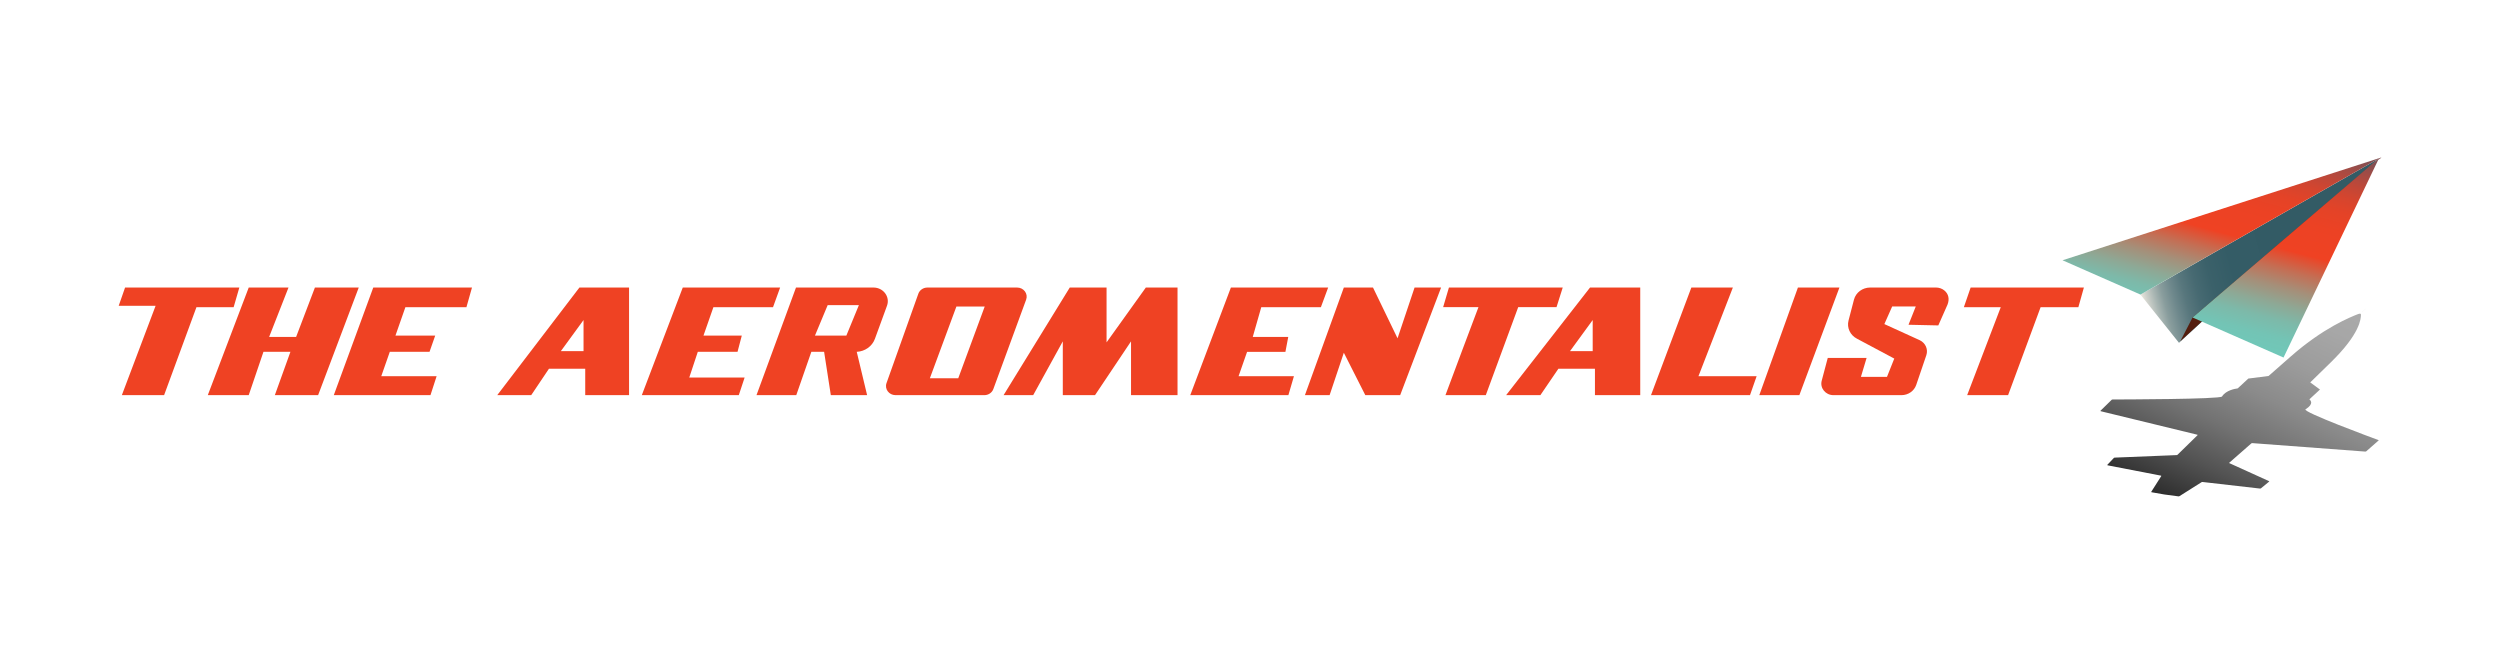<?xml version="1.0" encoding="UTF-8"?><svg id="Layer_1" xmlns="http://www.w3.org/2000/svg" xmlns:xlink="http://www.w3.org/1999/xlink" viewBox="0 0 1078 282"><defs><style>.cls-1{fill:url(#linear-gradient);}.cls-1,.cls-2,.cls-3,.cls-4,.cls-5{stroke-width:0px;}.cls-2{fill:#ef4223;}.cls-3{fill:url(#linear-gradient-4);opacity:.82;}.cls-4{fill:url(#linear-gradient-2);}.cls-5{fill:url(#linear-gradient-3);}</style><linearGradient id="linear-gradient" x1="983.74" y1="283.77" x2="1097.89" y2="283.77" gradientTransform="translate(-101.42 104.83) rotate(-15)" gradientUnits="userSpaceOnUse"><stop offset="0" stop-color="#ebe8de"/><stop offset=".02" stop-color="#ced1cb"/><stop offset=".05" stop-color="#a9b6b3"/><stop offset=".08" stop-color="#899d9d"/><stop offset=".12" stop-color="#6e888c"/><stop offset=".16" stop-color="#58777d"/><stop offset=".21" stop-color="#476a72"/><stop offset=".27" stop-color="#3b616a"/><stop offset=".36" stop-color="#345c66"/><stop offset=".59" stop-color="#335b65"/></linearGradient><linearGradient id="linear-gradient-2" x1="1118.84" y1="85.34" x2="1204.94" y2="85.34" gradientTransform="translate(-179.81 33.17) rotate(-.52)" gradientUnits="userSpaceOnUse"><stop offset="0" stop-color="#511c0d"/><stop offset="1" stop-color="#7a3218"/></linearGradient><linearGradient id="linear-gradient-3" x1="1122.61" y1="120.33" x2="1147.82" y2="29.59" gradientTransform="translate(-179.81 33.17) rotate(-.52)" gradientUnits="userSpaceOnUse"><stop offset="0" stop-color="#70c8b9"/><stop offset=".08" stop-color="#73c4b5"/><stop offset=".16" stop-color="#7db9a9"/><stop offset=".23" stop-color="#8ea895"/><stop offset=".31" stop-color="#a58f79"/><stop offset=".39" stop-color="#c36f55"/><stop offset=".47" stop-color="#e8482a"/><stop offset=".48" stop-color="#ef4223"/><stop offset=".62" stop-color="#ec4224"/><stop offset=".71" stop-color="#e44327"/><stop offset=".78" stop-color="#d5452e"/><stop offset=".84" stop-color="#c14737"/><stop offset=".9" stop-color="#a74b43"/><stop offset=".96" stop-color="#874f51"/><stop offset=".96" stop-color="#845053"/></linearGradient><linearGradient id="linear-gradient-4" x1="504.28" y1="1682.22" x2="624.72" y2="1682.22" gradientTransform="translate(2576.34 342.38) rotate(114.9) scale(.92 .91)" gradientUnits="userSpaceOnUse"><stop offset="0" stop-color="#989898"/><stop offset=".15" stop-color="#939393"/><stop offset=".32" stop-color="#868686"/><stop offset=".49" stop-color="#717171"/><stop offset=".66" stop-color="#535353"/><stop offset=".83" stop-color="#2d2d2d"/><stop offset="1" stop-color="#010101"/></linearGradient></defs><polygon class="cls-2" points="53.93 123.99 103.2 123.99 100.75 132.45 84.71 132.45 70.76 170.39 52.54 170.39 67.09 131.87 51.18 131.87 53.93 123.99"/><polygon class="cls-2" points="154.69 123.99 137.17 170.39 118.51 170.39 125.23 151.71 113.6 151.71 107.25 170.39 89.6 170.39 107.25 123.99 124.4 123.99 116.05 145.29 127.68 145.29 135.79 123.99 154.69 123.99"/><polygon class="cls-2" points="143.93 170.39 160.95 123.99 203.52 123.99 201.13 132.45 174.81 132.45 170.52 144.71 187.66 144.71 185.21 151.71 168.08 151.71 164.4 162.22 188.27 162.22 185.62 170.39 143.93 170.39"/><polygon class="cls-2" points="276.75 170.39 294.41 123.99 336.39 123.99 333.33 132.45 307.62 132.45 303.34 144.71 319.86 144.71 318.02 151.71 300.89 151.71 297.21 162.8 321.08 162.8 318.57 170.39 276.75 170.39"/><polygon class="cls-2" points="432.74 170.39 461.28 123.99 477.15 123.99 477.15 147.63 494.08 123.99 507.75 123.99 507.75 170.39 487.7 170.39 487.7 147.19 472.17 170.39 458.28 170.39 458.28 147.19 445.51 170.39 432.74 170.39"/><polygon class="cls-2" points="513.24 170.39 530.76 123.99 572.7 123.99 569.57 132.45 543.86 132.45 540.19 145.29 555.49 145.3 554.27 151.72 537.74 151.72 534.07 162.22 557.94 162.22 555.55 170.39 513.24 170.39"/><polygon class="cls-2" points="579.46 123.99 562.68 170.39 573.33 170.39 579.46 152.1 588.72 170.39 603.75 170.39 621.4 123.99 609.96 123.99 602.62 145.88 592.04 123.99 579.46 123.99"/><path class="cls-2" d="M623.28,170.39c.15-.58,14.23-37.94,14.23-37.94h-15.23s2.5-8.46,2.5-8.46h49.07s-2.68,8.46-2.68,8.46h-16.52s-13.97,37.94-13.97,37.94h-17.4Z"/><polygon class="cls-2" points="711.91 170.39 729.31 123.99 747.21 123.99 732.37 162.22 757.46 162.22 754.6 170.39 711.91 170.39"/><polygon class="cls-2" points="758.61 170.39 775.26 123.99 793.16 123.99 775.88 170.39 758.61 170.39"/><polygon class="cls-2" points="846.82 132.46 849.74 123.99 898.57 123.99 896.19 132.46 879.91 132.46 865.89 170.39 848.24 170.39 862.73 132.46 846.82 132.46"/><path class="cls-2" d="M249.84,123.99l-35.43,46.4h14.65s7.64-11.38,7.64-11.38h15.65v11.38h18.9s0-46.4,0-46.4h-21.41ZM251.62,151.42h-9.79l9.79-13.42v13.42Z"/><path class="cls-2" d="M376.65,123.99h-33.42s-17.03,46.4-17.03,46.4h17.15s6.5-18.68,6.5-18.68h5.51l2.89,18.68h15.65s-4.47-18.68-4.47-18.68c3.56-.18,6.66-2.39,7.83-5.6l5.22-14.29c1.4-3.83-1.58-7.83-5.83-7.83ZM364.95,144.71h-13.54s5.48-13.13,5.48-13.13h13.46l-5.4,13.13Z"/><path class="cls-2" d="M438.58,123.99h-38.69c-1.76,0-3.33,1.07-3.9,2.66l-13.73,38.55c-.91,2.55,1.08,5.19,3.9,5.19h38.28c1.75,0,3.31-1.05,3.89-2.63l14.14-38.55c.94-2.55-1.05-5.22-3.89-5.22ZM413.2,163.1h-12.24s11.44-30.93,11.44-30.93h12.21s-11.41,30.93-11.41,30.93Z"/><path class="cls-2" d="M685.62,123.99l-36.18,46.4h14.77s7.76-11.38,7.76-11.38h15.77v11.38h19.53v-46.4s-21.66,0-21.66,0ZM686.77,151.42h-9.79l9.79-13.42v13.42Z"/><path class="cls-2" d="M816.83,154.63l-16.06-8.56c-2.97-1.51-4.49-4.75-3.68-7.87l2.34-8.99c.8-3.07,3.69-5.23,7.01-5.23h28.36c1.37,0,2.62.47,3.58,1.24,1.84,1.47,2.32,3.72,1.4,6.1l-3.98,9-12.85-.29,3.13-7.88h-10.17s-3.37,7.59-3.37,7.59l15.29,6.97c2.47,1.2,3.66,3.93,2.81,6.45l-4.36,12.81c-.9,2.64-3.47,4.42-6.38,4.42h-29.31c-3.41,0-5.9-3.06-5.07-6.21l2.61-9.84h16.75s-2.45,8.17-2.45,8.17h11.24s3.14-7.88,3.14-7.88Z"/><path class="cls-1" d="M922.96,127.03l16.62,20.8,85.88-79.3s0-.01-.01,0l-102.49,58.51Z"/><polygon class="cls-4" points="940.11 147.19 945.43 136.91 1025.51 68.59 940.11 147.19"/><path class="cls-5" d="M945.43,136.91l39.23,17.26,40.79-85.16c.14-.29,3.39-1.91-.62-.47l-135.47,43.69,33.6,14.79,102.22-58.34c3.26-1.37.07.01.04.04l-79.79,68.19Z"/><path class="cls-3" d="M1020.45,132.86l-2.88,2.51.13-.1c.26.06.34.25.34.4-.04,1.7-.2,8.09-13,20.58l-8.86,8.64,4.19,3.08-4.52,4.18s-.04.09,0,.12c.4.3,2.12,1.83-1.7,4.21-1.7,1.06,28.92,12.36,31.45,13.29.1.04.12.1.05.16l-5.34,4.68c-.09.08-.3.13-.48.11l-48.57-3.64c-.18-.01-.39.03-.48.11l-9.54,8.36c-.06.06-.05.11.03.15l17.17,7.79c.09.04.1.1.03.16l-3.54,2.91c-.1.08-.32.13-.5.1l-24.65-2.82c-.17-.02-.37.02-.48.09l-9.51,6.01c-.11.07-.31.1-.48.09l-6.02-.8h0l-5.5-.96c-.15-.03-.23-.11-.18-.19l4.33-6.8c.05-.08-.03-.16-.18-.19l-22.92-4.43c-.17-.03-.24-.12-.17-.21l2.85-3.01c.06-.06.18-.1.31-.11l26.76-1.09c.13,0,.25-.04.31-.1l8.68-8.49c.08-.08.02-.17-.14-.21l-41.57-10.11c-.16-.04-.22-.13-.14-.21l4.86-4.76c.06-.06.19-.1.34-.1,3.55,0,46.47-.09,47.21-1.29,1.67-2.71,5.75-3.36,6.59-3.46.1-.01.18-.05.23-.09l4.51-4.18,8.73-1.11,9.69-8.52c14-12.31,25.74-16.93,28.87-18.16.27-.11.68-.22.98-.2"/></svg>